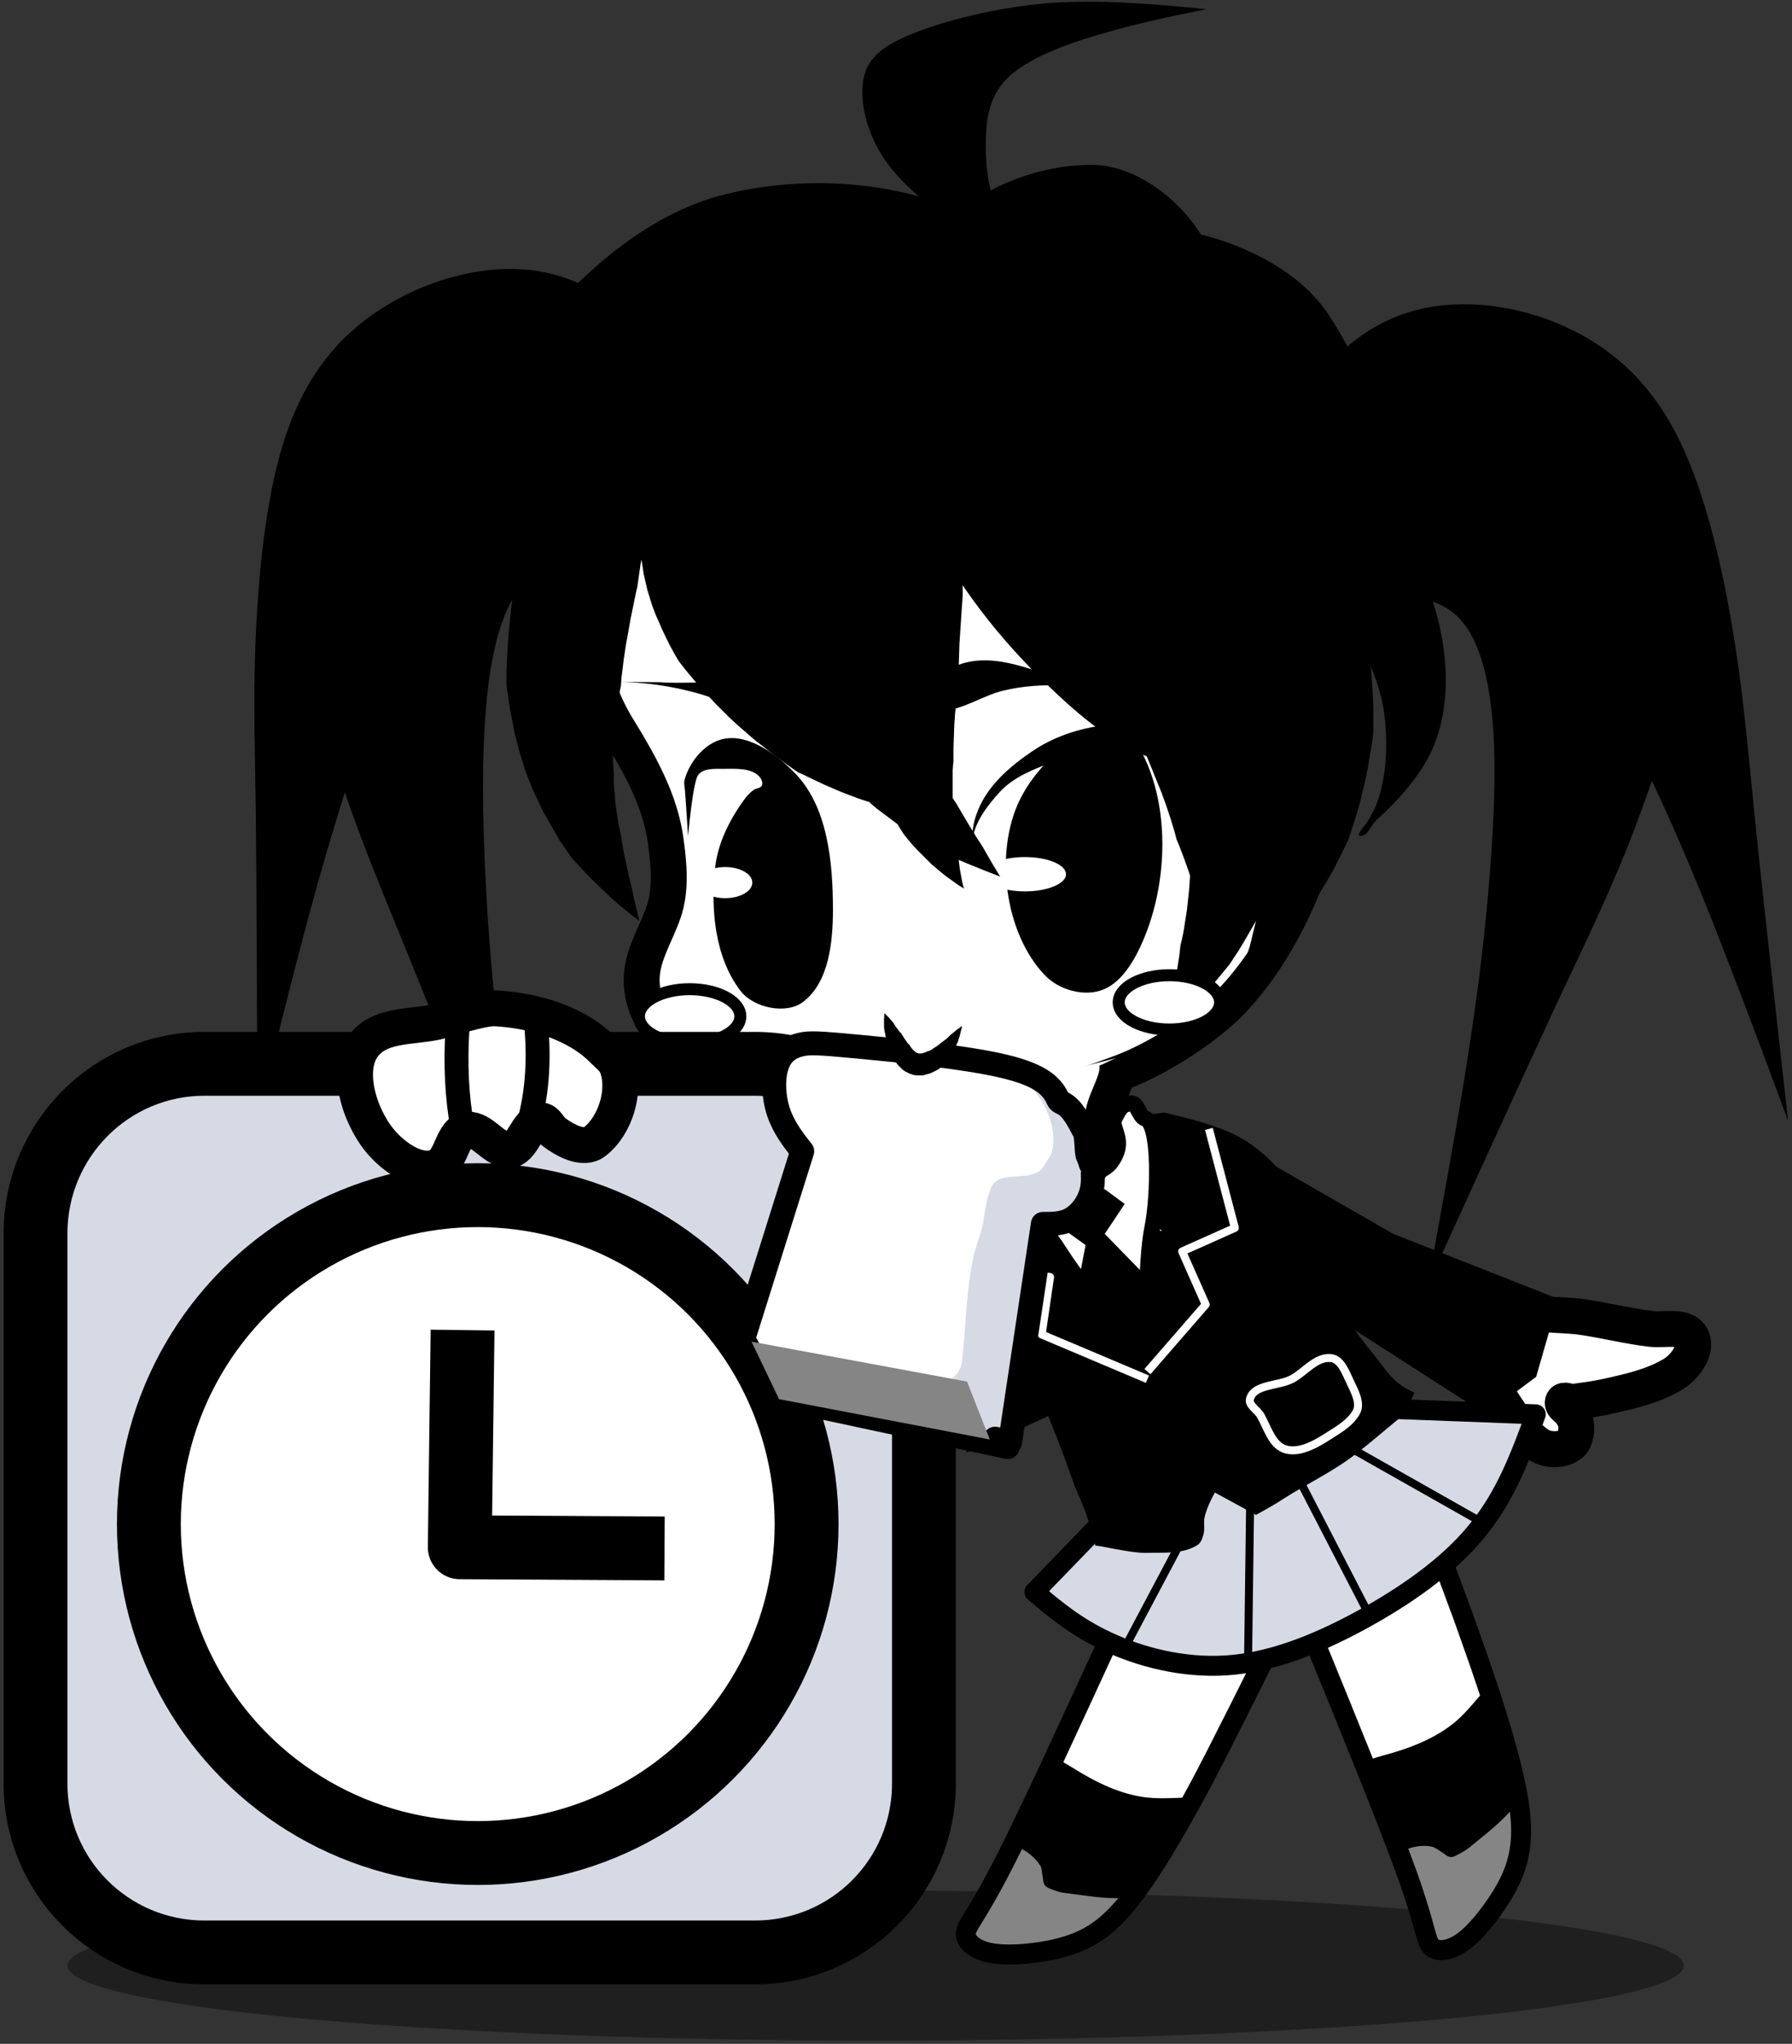 <?xml version="1.0" ?><!DOCTYPE svg  PUBLIC '-//W3C//DTD SVG 1.1//EN'  'http://www.w3.org/Graphics/SVG/1.1/DTD/svg11.dtd'><svg enable-background="new 20.2 0.5 449 512" height="512" version="1.1" viewBox="20.2 0.5 449 512" width="449" xml:space="preserve" xmlns="http://www.w3.org/2000/svg" xmlns:xlink="http://www.w3.org/1999/xlink"><rect x="20.2" y="0.5" width="449" height="512" fill="#333333" stroke="none"/><defs/><ellipse cx="239.6" cy="492.9" opacity="0.39" rx="202.5" ry="18.8"/><path d="M400,327.8c4.7,2.4,10.4,1.9,15.7,2.5  c6.1,0.8,12.1,2.4,18.2,3.1c3.4,0.4,8.2-1,10,1.9c1.9,2.9-1.4,7.6-4.4,9.4c-5.1,3.1-11.1,4.4-17,5.7c-2.7,0.6-5.4,0.9-8.2,1.3  c-0.8,0.1-2.3-0.8-2.5,0c-0.3,1,1.3,1.6,1.9,2.5c0.5,0.8,1.1,1.6,1.3,2.5c0.2,1,0.2,2.1,0,3.1c-0.2,0.9-0.5,1.9-1.3,2.5  c-2.1,1.7-5.9,1.6-8.2,0c-5.2-3.7-8.1-9.9-11.9-15.1" fill="#FFFFFF" stroke="#000000" stroke-linejoin="round" stroke-width="9"/><g><defs><path d="M348.8,409.8c9.7,23.7,19.3,47.3,24.1,60.6c4.7,13.3,4.5,16.3,5.9,17.7c1.4,1.4,4.3,1.3,7.7-1    c3.3-2.3,7-6.9,10-11.7c2.9-4.8,5.1-9.9,4.8-17.7c-0.3-7.8-3.2-18.2-6-27.3c-2.8-9.1-5.6-16.8-8.4-24.7    c-2.9-7.8-5.8-15.7-8.7-23.6" id="XMLID_2136_"/></defs><use fill="#FFFFFF" xlink:href="#XMLID_2136_"/><clipPath id="XMLID_2181_"><use xlink:href="#XMLID_2136_"/></clipPath><path clip-path="url(#XMLID_2181_)" d="M355.6,442c3.6,1.1,7.4-0.7,11-1.7c6.5-1.7,13.2-4.2,18.4-8.6c2.9-2.5,5.1-5.5,7.7-8.3   c0.6-0.6,1.1-1.2,1.7-1.8c0.6-0.6,0.9-1.8,1.7-1.8c2.8-0.1,3.4,4.7,4.2,7.4c1.2,3.8,2.7,7.6,3.9,11.4c2.1,6.6,2.3,13.8,2,20.8   c-0.3,9.4-1,19.9-6.6,27.3c-4.2,5.4-12.3,10.1-18.8,8.2c-6.3-1.9-9.8-9.4-12.1-15.6c-3.3-9-13.5-18.9-8.9-27.2"/><path clip-path="url(#XMLID_2181_)" d="M367.6,467c2.8-2.9,7.5-4.7,11.4-3.9c0.8,0.2,1.5,0.8,2.3,1.3   c0.8,0.4,1.4,1.2,2.3,1.3c0.9,0.1,1.8-0.6,2.6-1c0.8-0.4,1.5-0.9,2.2-1.4c3.2-2.7,6.6-5.2,9.5-8.3c0.6-0.6,1.1-1.2,1.7-1.8   c0.6-0.6,1.2-1.2,1.7-1.8c0.5-0.7,0.5-2.6,1.3-2.3c1,0.4,0.5,2,0.5,3.1c0,1-0.2,2.1-0.3,3.1c-0.1,1.3-0.2,2.7-0.3,4   c-0.1,1.3-0.3,2.7-0.3,4c-0.2,8.3-4.4,17.2-10.8,22.6c-3.8,3.1-9.9,3.2-14.6,1.8" fill="#858585"/><use fill="none" stroke="#000000" stroke-linejoin="round" stroke-width="5" xlink:href="#XMLID_2136_"/></g><g><defs><path d="M298.9,409.4c-10.7,23.2-21.3,46.5-27.8,59c-6.5,12.6-8.8,14.4-8.9,16.4c-0.1,2,2,4.1,6,4.9    c4,0.8,9.8,0.4,15.4-0.7c5.5-1.2,10.8-3,16.2-8.6c5.4-5.5,11.1-14.8,15.8-23s8.5-15.6,12.2-23c3.8-7.4,7.5-15,11.3-22.5" id="XMLID_2135_"/></defs><use fill="#FFFFFF" xlink:href="#XMLID_2135_"/><clipPath id="XMLID_2182_"><use xlink:href="#XMLID_2135_"/></clipPath><path clip-path="url(#XMLID_2182_)" d="M280.1,436.4c1.7,3.3,5.6,4.9,8.8,6.9c5.7,3.6,12.1,6.8,18.8,7.5c3.7,0.4,7.5,0,11.3,0   c0.8,0,1.7,0,2.5,0s1.9-0.6,2.5,0c2,2-1.1,5.7-2.5,8.2c-2,3.5-3.7,7.2-5.7,10.7c-3.4,6.1-8.6,11.1-13.8,15.7   c-7.1,6.2-15.2,12.9-24.5,13.8c-6.8,0.7-15.8-2-18.8-8.2c-2.9-5.9,0.2-13.6,3.1-19.5c4.3-8.5,4.5-22.8,13.8-25.1"/><path clip-path="url(#XMLID_2182_)" d="M270.1,462.1c4,0,8.5,2.2,10.7,5.7c0.5,0.7,0.4,1.7,0.6,2.5   c0.2,0.8,0.1,1.8,0.6,2.5c0.6,0.7,1.6,0.9,2.5,1.3c0.8,0.3,1.7,0.5,2.5,0.6c4.2,0.5,8.4,1.3,12.6,1.3c0.8,0,1.7,0,2.5,0   c0.8,0,1.7,0.1,2.5,0c0.9-0.1,2.2-1.4,2.5-0.6c0.3,1-1.1,1.8-1.9,2.5c-0.7,0.7-1.7,1.2-2.5,1.9c-1.1,0.8-2.1,1.7-3.1,2.5   c-1,0.8-2.1,1.6-3.1,2.5c-6.2,5.5-15.6,8.6-23.9,7.5c-4.9-0.6-9.1-5-11.3-9.4" fill="#858585"/><use fill="none" stroke="#000000" stroke-linejoin="round" stroke-width="5" xlink:href="#XMLID_2135_"/></g><g><defs><path d="M370.5,353.5l34.5,1.3c-3.8,10.3-7.5,20.5-14.9,29.4c-7.3,8.9-18.2,16.4-29.3,22.4    c-11.1,6-22.4,10.4-33.4,11.1c-11,0.7-21.7-2.2-29.6-5.9c-8-3.7-13.2-8.1-18.4-12.5l17.6-18.2l17.6-20.1l11.9-2.5L346,356    l20.1-1.9L370.5,353.5z" id="XMLID_2134_"/></defs><use fill="#D6DAE5" xlink:href="#XMLID_2134_"/><clipPath id="XMLID_2183_"><use xlink:href="#XMLID_2134_"/></clipPath><line clip-path="url(#XMLID_2183_)" fill="none" stroke="#000000" stroke-linejoin="round" stroke-width="2" x1="318.4" x2="297.1" y1="382.4" y2="422.6"/><line clip-path="url(#XMLID_2183_)" fill="none" stroke="#000000" stroke-linejoin="round" stroke-width="2" x1="333.5" x2="332.8" y1="371.7" y2="425.1"/><line clip-path="url(#XMLID_2183_)" fill="none" stroke="#000000" stroke-linejoin="round" stroke-width="2" x1="344.1" x2="365.5" y1="368" y2="409.4"/><line clip-path="url(#XMLID_2183_)" fill="none" stroke="#000000" stroke-linejoin="round" stroke-width="2" x1="353.6" x2="396.9" y1="360.4" y2="384.9"/><use fill="none" stroke="#000000" stroke-linejoin="round" stroke-width="5" xlink:href="#XMLID_2134_"/></g><path d="M331.2,138.9c0.9-2.7,1.8-5.5,2.7-8.2l-0.5-0.8c0.4-0.3,0.8-0.6,1.1-1c3.9-11.5,8.2-22.4,14-31c7.4-11,17.4-18,29.1-20.3  c11.7-2.3,25.3,0,36.6,5.6c11.3,5.6,20.4,14.3,27,28c6.6,13.7,10.7,32.3,13.2,47.4c2.5,15.2,3.5,26.9,5.5,46.8  c2,19.9,5.2,47.9,8.3,75.8c-6.4-17.3-12.9-34.6-18.9-49.8c-5.1-12.8-9.9-24.1-15.2-35.3c-1.7,4.9-3.4,9.6-5.1,14  c-5.6,14.3-10.8,24.9-19.3,43c-8.4,18.1-20.1,43.7-31.8,69.4c3.3-18.1,6.7-36.3,9.3-52.4c2.6-16.2,4.5-30.3,5.8-45  c1.3-14.7,2.2-30,1.3-42.4c-0.9-12.4-3.5-21.9-8.2-27c-4.6-5.1-11.3-5.9-18.2-6.2c-6.8-0.2-13.8,0-20.8,0.3l-3.7-5.3L331.2,138.9z"/><path d="M182.7,84.8c8,9.3,14.3,22.2,20.4,35.4c1,1,2,1.9,3,2.9l-14.8,19.1c-7-0.6-13.9-1.3-20.8-1.4c-6.8-0.1-13.6,0.3-18.5,5.2  c-4.9,4.9-8,14.2-9.5,26.6c-1.5,12.3-1.5,27.6-0.9,42.4c0.6,14.8,1.7,29,3.5,45.3c1.8,16.3,4.2,34.6,6.6,52.9  c-10.3-26.2-20.7-52.4-28.2-70.9c-7.4-18.3-12-29-16.9-43.3c-3,9.6-5.9,19.3-8.8,30.1c-4.3,15.8-8.7,33.7-13.1,51.6  c-0.1-28.2-0.2-56.3-0.4-76.3c-0.3-20-0.7-31.7,0.1-47.1c0.8-15.3,2.7-34.3,7.7-48.6c5-14.3,13-24.1,23.7-30.9  c10.6-6.8,23.8-10.7,35.7-9.8C163.4,68.9,174.1,74.8,182.7,84.8z"/><path d="M352.9,205c-6.1,19.9-13.2,34.8-24.2,46.4  c-5.4,5.7-17.3,13.9-27.4,17.7c-30.2,11.4-38.5,9.4-57.4,8.1c-14.6-1.1-49.8-12.3-56.9-17.7c-4.4-3.3-6.6-10.1-5.9-15.6  c0.7-5.3,3.7-10,5.4-15c1.9-5.6,1.3-11.9,0.5-17.7c-1.3-10-6.5-19.3-11.8-27.9c-3.5-5.6-7.5-14.3-7.7-25.8  c-0.3-22.2,7.1-37.3,20.1-48.9c9.2-8.1,21.8-11.4,33.3-15.6c20.4-7.4,43.9-10.6,65-5.4c7.8,2,14.9,6.3,22,10.2  c12.4,6.9,24.6,15.1,33.3,26.3c2.6,3.3,3.9,7.4,5.4,11.3c3.2,8.4,6.6,16.9,7.5,25.8C355.2,174,357.5,188,352.9,205z" fill="#FFFFFF" stroke="#000000" stroke-linejoin="round" stroke-width="9"/><path d="M192.6,210c0,0-0.7-11-0.8-11.7c-0.1-0.9-0.3-1.8,0-2.7c1.2-4.1,4.5-8.3,8.6-9.7c6.5-2.2,14,3.2,18.8,8.1  c8.4,8.4,9.7,22.5,9.7,34.4c0,8.1-1,18.2-7.5,23.1c-4.2,3.2-12.3,1.5-15.6-2.7c-6.5-8.4-7.6-20.6-6.4-31.1  c0.7-6.2,3.8-12.2,7.5-17.2c0.6-0.8,1.3-1.5,2.1-2.1c0.6-0.5,1.8-0.4,2.1-1.1c0.3-0.7-0.1-1.6-0.5-2.1c-2-2.4-6-2.1-9.1-2.1  c-2.2,0-5.2-0.2-6.4,1.6C193.8,196.4,192.6,210,192.6,210z"/><path d="M263.9,211.5c-0.3-2.7,0.3-5.4,1.3-7.9c2.4-6.2,8-11.1,13.5-14.8c10.4-7.2,25.9-9,37.6-4.4c4.8,1.9,8.5,6.8,10.2,11.6  c2.4,6.4,1.2,13.9-0.9,20.4c-0.3,1-1.2,1.9-0.9,2.9c0.2,0.7-6.2,13.4-6.6,12.7c-0.5-0.9,4.4-9.5,4.7-10.5c0.3-1.1,0.6-2.2,0.7-3.4  c0.2-3.6-0.8-7.2-1.4-10.8c-0.9-5.5-2.2-11.5-5.7-15.8c-2.9-3.5-8.5-3.8-13-4.1c-6.7-0.5-13.4,1.8-19.6,4.1  c-4.7,1.7-9.7,3.7-13.1,7.4c-2.8,3.1-5.6,6.6-6.6,10.7c-0.2,0.8-0.1,1.6,0,2.4C264.4,213.2,264,212.2,263.9,211.5z"/><path d="M297.8,185.3c-8.7-2.3-18.2,7.5-22.2,15.8c-6.3,13.2-3.6,33.3,6.4,43.7c3.5,3.7,9.9,5.5,14.6,3.6c3.6-1.4,6.3-5,8.2-8.5  c8.6-16.1,9.5-40.5-1.2-55.3"/><path d="M173.1,171.3c11-0.1,22.4,2.1,31.9,6.6c5.3,2.5,9.2,7.1,15.1,8.6c0.8,0.2,1.7,0,2.4-0.3c0.8-0.3,1.6-0.6,2-1.2  c1.9-3.8-3-8.6-7.2-10.7c-9.2-4.6-21.3-2.2-32-2.9"/><path d="M301.5,175c-9.5-3-20.2-3.8-29.9-1.5c-5.4,1.3-10.3,5-15.9,5.1c-0.7,0-1.4-0.5-2-0.9c-0.6-0.5-1.3-1-1.3-1.8  c-0.5-4.5,5.3-8.3,9.7-9.4c9.5-2.4,19.3,3.3,28.8,5.4"/><ellipse cx="277" cy="219.5" fill="#FFFFFF" rx="10.3" ry="4.3"/><ellipse cx="201.9" cy="221.6" fill="#FFFFFF" rx="6.8" ry="3.9"/><ellipse cx="193" cy="255.1" fill="#FFFFFF" rx="12.7" ry="6.8" stroke="#000000" stroke-linejoin="round" stroke-width="3"/><path d="M316.1,188.1c1.1,0,2.2,0.3,3.2,0c1.2-0.3,2.2-1,3.2-1.6c1.1-0.7,1.9-2.8,3.2-2.4c1.1,0.4-0.4,2.2-0.8,3.2  c-0.4,1.1-1.1,2.1-1.6,3.2"/><path d="M303.2,183.3c3.3,0,6.8-0.7,9.7-2.4c1.1-0.7,2.3-1.4,3.2-2.4c0.8-0.9,0.5-3.8,1.6-3.2c1.2,0.6,0.1,2.7,0,4  c-0.1,1.1-0.5,2.1-0.8,3.2"/><path d="M263.6,59.6c-8-5.6-16-11.3-21-18.1c-5-6.8-6.9-14.7-6.2-20.3c0.7-5.6,4.2-8.9,12.3-12.2c8.1-3.3,20.9-6.6,34-7.7  c13.1-1,26.4,0.2,39.8,1.5c-8.9,1.8-17.7,3.6-26.7,6.3c-9,2.6-18.1,6.1-23,10.8c-4.9,4.7-5.5,10.7-5.6,15.9  c-0.1,5.2,0.4,9.5,1.5,13.4c1.1,3.9,2.8,7.3,4.6,10.8"/><path d="M258.6,52.4c5.5,2.1,10.5,5.4,16.2,6.7c1.3,0.3,2.7,0.2,4.1,0c1.4-0.2,2.7-0.8,4.1-1  c12.4-1.5,25.4-1.9,37.5,1c12.6,3,25.6,9.8,32.5,20.1c4.8,7.3,9.1,15.4,10.1,23.9c1.5,12.8-3.4,25.5-5.1,38.4l0.2,0.6l0.9,2.9l0.9,3  l0.8,3l0.8,3l0.5,1.9l0.2,1.1l0.5,3l0.4,3l0.3,3l0.3,3l0.2,3l0.2,3l0.1,3l0,3l0,3l0,0.2l-0.4,2.8l-0.5,3l-0.5,3l-0.6,2.9l-0.7,2.9  l-0.7,2.9l-0.8,2.8l-0.9,2.8l-0.9,2.8l-0.3,0.8l-0.9,1.9l-1.3,2.6l-1.3,2.6l-1.4,2.5l-1.5,2.5l-0.8,1.2l-0.8,1.2l-0.8,1.2l-0.6,0.9  l-0.2,0.2l-0.9,1.1l-0.9,1.1l-0.9,1.1l-1,1.1l-1,1l-1,1l-1,1l-1,1l-1,0.9l-0.6,0.6l-0.4,0.3l-1.1,0.8l-1.2,0.8l-1.2,0.8l-1.2,0.8  l-1.2,0.7l-1.2,0.7l0.5-1.2l0.4-1.2l0.4-1.2l0.4-1.2l0.3-1.2l0.3-1.2l0.1-0.5l0.2-0.8l0.3-1.2l0.3-1.2l0.1-0.4l0,0l-1.1,1.9  l-1.1,1.9l-1.1,1.9l-1.1,1.8l-1.2,1.8l-0.7,1.1l-0.5,0.7l-1.4,1.7l-1.4,1.7l-1.4,1.6l-1.4,1.6l-1.5,1.6l-1.5,1.5l-0.7,0.8l-0.8,0.7  l-1.6,1.4l-1.7,1.4l-1.7,1.3l-1.7,1.3l0.6-1.9l0.6-1.9l0.5-1.9l0.5-1.9l0.2-1l0.2-1l0.4-1.9l0.4-1.9l0.4-1.9l0.3-1.9l0.3-1.9  l0.2-1.9l0.1-0.7l0.3-1.2l0.4-1.9l0.3-1.9l0.3-1.9l0.3-1.9l0.2-1.9l0.2-1.9l0.2-1.9l0.1-1.9l0.1-0.8l-0.3-1l-1.2-3.4l-1.3-3.4  l-0.6-1.4l-0.5-1.9l-1-3.3l-1.1-3.3l-1.2-3.3l-1.1-2.7l-0.2-0.5l-1.3-3.2l-1.3-3.2l-1.4-3.1l-1.5-3.1l-1.5-3l-1.6-3l-0.1-0.2  l-1.1-2.9l-1.2-3.1l-1.3-3l-1.3-3l-1.4-3l-1.5-2.9l-1.5-2.9l-0.4-0.6l-1.1-2.3l-0.7-1.5l-0.7-1.4l-0.7-1.4l-0.8-1.4l-0.8-1.4  l-0.8-1.4l-0.8-1.4l-0.8-1.4l-0.8-1.4l-0.9-1.4l-0.9-1.3l-0.9-1.3l-0.1-0.2l-0.7-1.2l-0.8-1.4l-0.8-1.4l-0.8-1.4l-1.7-2.7l-1.6-2.7  l-3.2-5.3l-1.6-2.6l-0.9-1.3l-0.6-1.3l-1.4-2.6l-0.7-1.3l-0.7-1.3l-0.7-1.2l-0.7-1.2l-0.8-1.2l-0.8-1.2l-0.6-0.8l-0.2-0.3l-0.7-1.3  l-0.7-1.3l-0.8-1.2l-0.8-1.2l-0.1-0.2l0.2,1.5l0.2,1.6l0.3,1.7l0.3,1.7l0.3,1.5l0,0.3l0.1,1.8l0.1,1.8l0.4,3.6l0.4,3.6l0.4,3.5  l0.4,3.4l0.3,2.6l0,0.6l-0.2,12.3l-0.1,6.2l0,3.3l-0.2,2.8l-0.2,3l-0.2,3l-0.2,3l-0.1,3l-0.1,3l0,2.9l0,0.8l-0.3,2.1l-0.3,2.9  l-0.3,2.9l-0.2,2.9l-0.1,2.9l-0.1,2.8l0,1.4l0,1.4l0,0.6l-0.1,0.9l-0.1,1.4l0,1.4l0,1.4l0,1.4l0,1.4l0,1.3l0.3,0.5l0.5,0.7l1.4,2.4  l1.9,3.2l1.9,3.1l1.5,2.3l0.5,0.9l1.9,3.3l2,3.3l-3.6-1.4l-3.7-1.5l-1-0.4l-2.1-0.9l0.1,0.8l0.2,1.6l0.3,1.6l0.3,1.6l0.4,1.6  l-1.4-0.9l-1.4-1l-1.4-1l-1.3-1l-0.8-0.7l-0.5-0.4l-1.3-1.1l-1.2-1.2l-1.2-1.2l-1.2-1.2l-1.2-1.3l-1.1-1.3l-0.8-1l-0.3-0.4l-0.9-1.4  l-0.6-1l-0.5-0.4l-1.6-1.2l-1.6-1.2l-1.6-1.2l-1.5-1.3l-0.3-0.3l-0.7-0.2l-2.1-0.7l-2.1-0.8l-1.3-0.5l-0.8-0.3l-2.1-0.9l-2.1-0.9  l-2.1-1l-2.1-1l-2.1-1l-0.3-0.1l-1.6-1.1l-1.8-1.3l-1.8-1.3l-1.8-1.4l-1.8-1.4l-1.8-1.4l-1.8-1.5l-1.1-1l-0.6-0.5l-1.7-1.5l-1.7-1.6  l-1.6-1.6l-1.6-1.6l-1.6-1.7l-1.6-1.7l-1.5-1.7l-1.5-1.8l-1.5-1.8l-1.4-1.8l-0.4-0.6l-0.8-1.4l-1.1-2l-1-2l-1-2.1l-0.9-2.1l-0.6-1.3  l-0.5-1.3l-0.5-1.3l-0.4-1.3l-0.4-1.3l-0.4-1.3l-0.3-1.3l-0.3-1.3l-0.3-1.3l-0.2-1.3l-0.2-1.3l-0.2-1.1l-0.2,1.1l-0.5,3.5l-0.3,2.1  l-0.3,1.3l-0.7,3.4l-0.7,3.4l-0.6,3.4l-0.6,3.3l-0.5,3.3l-0.4,3.3l-0.2,1.6l-0.1,1.6l0,0.2l-0.3,1.4l-0.3,1.6l-0.3,1.6l-0.2,1.6  l-0.2,1.6l-0.2,1.6l-0.2,1.6l-0.1,1.6l-0.1,1.6l-0.1,1.6l0,1.2l0,1.2l0,1.2l0.1,1.2l0.1,1.3l0,0.4l0,0.9l0,1.3l0.1,1.3l0.1,1.3  l0.1,1.3l0.1,1.3l0.2,1.3l0.2,1.3l0.2,1.3l0.2,1.3l0.3,1.4l0.3,1.4l0.1,0.7l0.1,0.7l0.5,2.8l0.6,2.8l0.6,2.8l0.7,2.8l0.1,0.4  l0.5,2.5l0.7,2.9l0.7,2.9l-2.5-1.9l-2.4-2l-2.1-1.8l-0.3-0.3l-2.3-2.2l-2.3-2.2l-2.2-2.3l-2.2-2.4l-0.5-0.5l-0.5-0.7l-0.9-1.3  l-0.9-1.3l-0.9-1.3l-0.8-1.4l-0.8-1.4l-0.8-1.4l-0.8-1.4l-0.8-1.4l-0.7-1.4l-0.7-1.5l-0.7-1.5l-0.3-0.6l-0.4-0.9l-0.6-1.5l-0.6-1.5  l-0.6-1.6l-0.5-1.6l-0.5-1.6l-0.6-2l-0.5-2l-0.5-2l-0.4-2l-0.4-2l-0.4-2l-0.3-2l-0.3-2l-0.3-2l0-0.1l0-1.9l0-2l0.1-2l0.2-3.9  l0.3-3.9l0.4-3.9l0.4-3.8l0.5-3.8l0.5-3.7l0.1-0.9l0.6-2.8l0.8-3.6l1.6-7.1l1.1-4.6l0.6-2.3l0.6-2.4l0.7-2.4l0.4-1.4l0.4-1l0.6-1.5  c-1.8,0.9-3.5,1.8-5.2,2.8c-8.2,4.8-16.5,9.8-23.3,16.3c-1.2,1.1-2,2.6-3,3.8c-1.3,1.6-2,4.1-4.1,4.8c-1.3,0.4,0.5-2.6,1-3.8  c0.5-1.3,1.5-2.5,2-3.8c1.5-3.8,2.3-7.8,4.1-11.5c5.2-11.1,11.4-22,19.3-31.6c13.6-16.5,29.8-33.6,50.7-40.2  C217.7,44.5,240.2,45.2,258.6,52.4z" stroke="#000000" stroke-width="0"/><path d="M352.1,115.3c9.4,5.6,16.9,14.6,22.1,24.2c8.4,15.3,12,37.4,3,52.3c-3.2,5.3-7.5,10-12.1,14.1c-1.4,1.3-2.1,4-4,4  c-1.5,0,1.3-2.7,2-4c0.7-1.3,1.5-2.6,2-4c2.6-6.9,2.8-14.8,2-22.1c-1-9.2-6.1-17.4-9.1-26.2c-4.5-13.5-10-27.3-19.1-38.2"/><path d="M239.4,84.1c2.2,8.8,0,18.3,2,27.2c2.2,9.7,9.3,17.5,14.1,26.2c8.2,14.8,19.6,28,32.2,39.3c7.5,6.7,16.3,13.1,26.2,15.1  c2,0.4,4.4,2.2,6,1c1.2-0.9-1.2-2.8-2-4c-1.2-1.8-2.7-3.4-4-5c-5.8-7.2-11-14.9-15.1-23.2c-9.9-19.8-22.7-37.9-33.2-57.4  c-5-9.3-10.1-19.6-10.1-30.2"/><path d="M256.5,56.9c9.5-9.5,23.8-15.1,37.2-15.1c10.7,0,21.4,8.1,27.2,17.1c1.1,1.7,3.9,3.3,3,5c-0.8,1.5-2.6-2.1-4-3  c-3.8-2.4-8.8-4.2-13.1-3c-9.5,2.6-17.2,10.1-24.2,17.1"/><ellipse cx="313.2" cy="251.6" fill="#FFFFFF" rx="12.7" ry="6.8" stroke="#000000" stroke-linejoin="round" stroke-width="3"/><path d="M275,337.5c5.2,11,9.9,22.2,13.9,33.7c1.1,3.2,2.7,6.2,3.7,9.3c0.8,2.4,2.2,7.9,2.1,7.3c-0.1-0.5,8.4,1.8,12.6,1.7  c4.4-0.1,9.3,0.4,13-2c0.9-0.6,1.2-1.8,1.5-2.8c0.2-0.9,0.1-1.9,0.1-2.8c-0.1-2.7,2.7-7.5,2.7-7.5l10.3,5.6c0,0,4.4-2.4,6.5-3.8  c6.2-4,13-7.1,18.8-11.7c3.4-2.6,6.7-5.5,10-8.2c2.1-1.7,4.4-6.9,4.4-6.9s-1.9-0.9-2.8-1.5c-0.8-0.5-1.5-1.1-2.2-1.7  c-1.9-1.8-3.3-4-4.9-6c-7.2-8.8-13.6-18.5-18.5-28.8"/><path d="M311.9,279.2c7,1.7,14.1,3.4,19.6,6.6c5.5,3.2,9.5,7.8,13.5,12.8c4,4.9,7.9,10.2,10.5,13.6c2.5,3.4,3.6,5,4.6,6.6  c-32.5,15.4-65,30.8-81.3,38.3c-16.3,7.6-16.4,7.3-16.5,7.1c-0.8-12.4-1.6-24.8-1.4-33.6c0.3-8.9,1.6-14.3,2.3-19.3  c0.7-5.1,0.8-9.9,3-14.3c2.2-4.5,6.5-8.6,11.9-11.1c5.5-2.6,12.1-3.6,18.7-4.7"/><path d="M285.8,314.7c2.2-6.5,1.4-17,6.8-19.5  c5.1-2.4,14.5,8,19.8,13.3" fill="#FFFFFF" stroke="#000000" stroke-linejoin="round" stroke-width="2"/><path d="M274.3,286.4c1.1-0.2,1.3,1.8,2.1,2.6  c3.6,3.5,8.2,7.5,13.2,7.1c7-0.6,7.2-12,11.2-17.8c0.6-0.9,1.8-1.4,2.9-1.4c1.5,0,2,3.4,3.4,3.8c4,1.1,3.3,20.1,1.9,27  c-1.6,8.1-0.9,16-2.5,24c-0.3,1.3-0.4,2.7-0.8,3.9c-0.5,1.3-1.4,2.3-1.9,3.6c-0.5,1.3,2,1.8,0.8,2.4c-3.2,1.5-2.5-3.9-4.4-6.9  c-4.2-6.6-10.4-14.1-14.6-20.7c-2.3-3.7-5.3-6.9-7.7-10.6c-0.6-0.9-0.9-1.9-1.4-2.9c-0.5-1-0.9-1.9-1.4-2.9c-0.5-1-0.9-1.9-1.4-2.9  c-0.5-1-1.4-1.8-1.4-2.9C272.5,289.8,272.4,286.7,274.3,286.4z" fill="#FFFFFF" stroke="#000000" stroke-linejoin="round" stroke-width="4"/><polyline fill="none" points="268.4,292.7 268.9,318.3 283.3,320.4   281.2,334.8 307.7,346 " stroke="#FFFFFF" stroke-linejoin="round" stroke-width="2"/><polyline fill="none" points="323.1,283.3 329.6,308.1 316.4,314   322.3,327.3 307.7,344.1 " stroke="#FFFFFF" stroke-linejoin="round" stroke-width="2"/><polygon points="286.5,302.7 297,298.4 302,302.1 297,309.6 308.6,321.5 306.5,342.9 290.8,319.7 292.2,312.4 287.2,308.8 "/><path d="M275.1,271.9c1.1,5.4,7.3,23.1,11.3,21.2  c2.9-1.4,8.3-0.4,10.2-3c2-2.9,1.2-3.9,0.2-7.2c-1.8-5.5,5.3-12.1,2.9-17.3" fill="#FFFFFF" stroke="#000000" stroke-linejoin="round" stroke-width="9"/><path d="M333.4,350.9c1.1-3.8,7.4-3.1,10.8-5.1  c3.1-1.8,5.8-5.4,9.4-5.1c2.6,0.2,3.8,3.7,4.9,6c1.1,2.3,2.8,5.4,1.5,7.6c-1.7,3-5.1,4.7-8,6.6c-2.9,1.8-6.7,3.7-9.9,2.6  s-4.3-5.3-6-8.3C335.3,353.7,332.9,352.5,333.4,350.9z" fill="none" stroke="#FFFFFF" stroke-linejoin="round" stroke-width="2"/><polyline points="331,287.6 369.3,309.6 410.7,325.9 405.1,345.4 392.5,354.8 341.6,322.1 "/><path d="M71.4,267h138c23.4,0,42.3,18.9,42.3,42.3v138  c0,23.4-18.9,42.3-42.3,42.3h-138c-23.4,0-42.3-18.9-42.3-42.3v-138C29.2,285.9,48.1,267,71.4,267z" fill="#D6DAE5" stroke="#000000" stroke-linejoin="round" stroke-width="16"/><circle cx="139.9" cy="382.3" fill="#FFFFFF" r="82.4" stroke="#000000" stroke-linejoin="round" stroke-width="16"/><polyline fill="none" points="136.1,333.7 135.4,388.1 186.7,388.4 " stroke="#000000" stroke-linejoin="round" stroke-width="16"/><g><defs><path d="M292.8,290.2c0.3,0.6,0.5,1.2,0.7,1.9l1.1,1.8l-0.6,0.7c0.1,1.6,0,3.1-0.4,4.6c-0.8,2.8-2.7,5.3-4.9,6.6    c-2.2,1.3-4.7,1.3-7.2,1.3l-8.2,54.6l-3.8-0.8l3.2,2.1l-59-12.6l-7.5-15.1l0.6-0.6l14.4-45.8c-2.3-2.9-4.6-5.9-5.9-9.7    s-1.5-8.7-0.4-11.8c1-3.1,3.3-4.6,5.8-5.2c2.4-0.6,4.9-0.4,14.6,0.5c9.7,0.9,26.7,2.6,36.4,4.9c9.7,2.3,12.2,5.2,13.6,8.3    c0.7,1.6,2.4-0.3,6.2,7.4C292.7,284.4,292.2,289,292.8,290.2z" id="XMLID_2133_"/></defs><use fill="#FFFFFF" xlink:href="#XMLID_2133_"/><clipPath id="XMLID_2184_"><use xlink:href="#XMLID_2133_"/></clipPath><path clip-path="url(#XMLID_2184_)" d="M271.9,268.8c7.6,1.9,13.8,12.5,11.9,20.1c-0.2,0.9-0.8,1.7-1.3,2.5   c-0.6,0.9-1,1.9-1.9,2.5c-3.4,2.4-10.1,0-11.9,3.8c-1.9,3.9-1.6,8.5-3.1,12.6c-3.4,9.1-3.2,21.7-4.4,31.4c-0.5,4.3-5.2,5.2-6.3,9.4   c-0.2,0.8-0.4,1.7-0.6,2.5c-0.2,0.8-1,1.7-0.6,2.5c0.4,0.8,1.7,0.9,2.5,1.3c1,0.5,2.1,0.8,3.1,1.3c3.2,1.4,6.6,2.7,10,3.1   c5.1,0.6,5.9-8.8,6.9-13.8c1.3-6.3,3.6-12.4,4.4-18.8c0.4-3.3-0.4-6.7,0-10c0.4-3.5,0.9-7.4,3.1-10c2.6-3.1,7.6-3.7,10-6.9   c2.1-2.9,4.2-6.5,3.8-10c-0.9-7.1-6.9-13.1-12.6-17.6" fill="#D6DAE5"/><use fill="none" stroke="#000000" stroke-linejoin="round" stroke-width="6" xlink:href="#XMLID_2133_"/></g><polygon fill="#858585" points="208.5,336.6 262.5,346.6 268.2,361.1 215.4,351 "/><path d="M241.8,254.3c1.9,5,3.8,10,6.2,11.9c2.4,1.9,5.3,0.6,7.6-1.4c2.3-2,4-4.7,5.6-7.4" fill="#FFFFFF"/><polygon points="241.8,254.3 242.9,255.4 244.1,256.8 244.5,257.5 245.7,259.1 245.9,259.2   246.7,260.5 247.6,261.8 248.1,262.3 248.2,262.5 248.4,262.8 248.8,263.3 249.1,263.6 249.4,263.9 249.5,264 249.7,264.1   249.8,264.2 249.9,264.2 250,264.3 250,264.3 250.1,264.3 250.2,264.3 250.2,264.3 250.3,264.4 250.4,264.4 250.4,264.4   250.5,264.4 250.6,264.4 250.7,264.4 250.8,264.4 250.9,264.4 251.1,264.4 251.2,264.4 251.5,264.3 251.8,264.2 252.1,264.1   252.5,263.9 252.7,263.8 252.9,263.8 253.3,263.6 253.7,263.4 254.1,263.1 254.9,262.6 255.7,262 255.9,261.8 256.6,261.3   257.5,260.6 258.2,259.9 258.3,259.8 259.3,259 260,258.4 261.3,257.5 260.9,259 260.7,259.9 260.3,261.1 260.3,261.3 259.8,262.3   259.3,263.4 258.8,264.2 258.7,264.5 257.9,265.6 257.1,266.6 256.7,267.1 256.2,267.6 255.7,268.1 255.7,268.1 255.1,268.5   254.5,268.8 253.9,269.1 253.2,269.4 252.5,269.6 252.1,269.7 251.8,269.8 251.4,269.9 251,269.9 250.6,269.9 250.2,269.9   249.8,269.9 249.4,269.8 249,269.8 248.9,269.7 248.6,269.6 248.2,269.5 247.8,269.3 247.4,269.1 247,268.9 246.7,268.7   246.3,268.4 246,268.1 245.7,267.8 245.1,267.2 244.6,266.5 244.1,265.7 243.9,265.5 243.7,265 243.3,264.1 242.7,262.4   242.2,260.8 242.2,260.6 241.8,258.6 241.7,257.8 241.7,255.9 " stroke="#000000" stroke-width="0"/><path d="M129.6,256.5c-6,1.3-13.4,0.6-17.6,5.1  c-5.8,6-1.8,18.6,3.6,24.9c3.4,4,9.5,8.3,14.3,6.2c3.6-1.6,3.6-9,7.5-9.2c3.7-0.2,6.3,4.8,10.1,5.1c3.7,0.2,4.6-7.1,8.2-7.4  c1.4-0.1,2.1,2,3.3,2.9c2.8,2.1,7.4,4.6,10.2,2.4c5.2-4,8-13,5.5-19.1c-0.6-1.5-2.1-2.6-3.2-3.7c-1-1-2.1-2-3.3-2.9  c-6.7-4.9-15.4-7.2-23.7-7.7C141.1,252.8,131.6,256.1,129.6,256.5z" fill="#FFFFFF" stroke="#000000" stroke-linejoin="round" stroke-width="9"/><path d="M136.1,283.2c-1.5-8.1-1.8-16.4-1.3-24.6" fill="none" stroke="#000000" stroke-linejoin="round" stroke-width="6"/><path d="M152.5,282.6c2.6-8.8,2.9-18.5,1.8-27.6" fill="none" stroke="#000000" stroke-linejoin="round" stroke-width="6"/></svg>